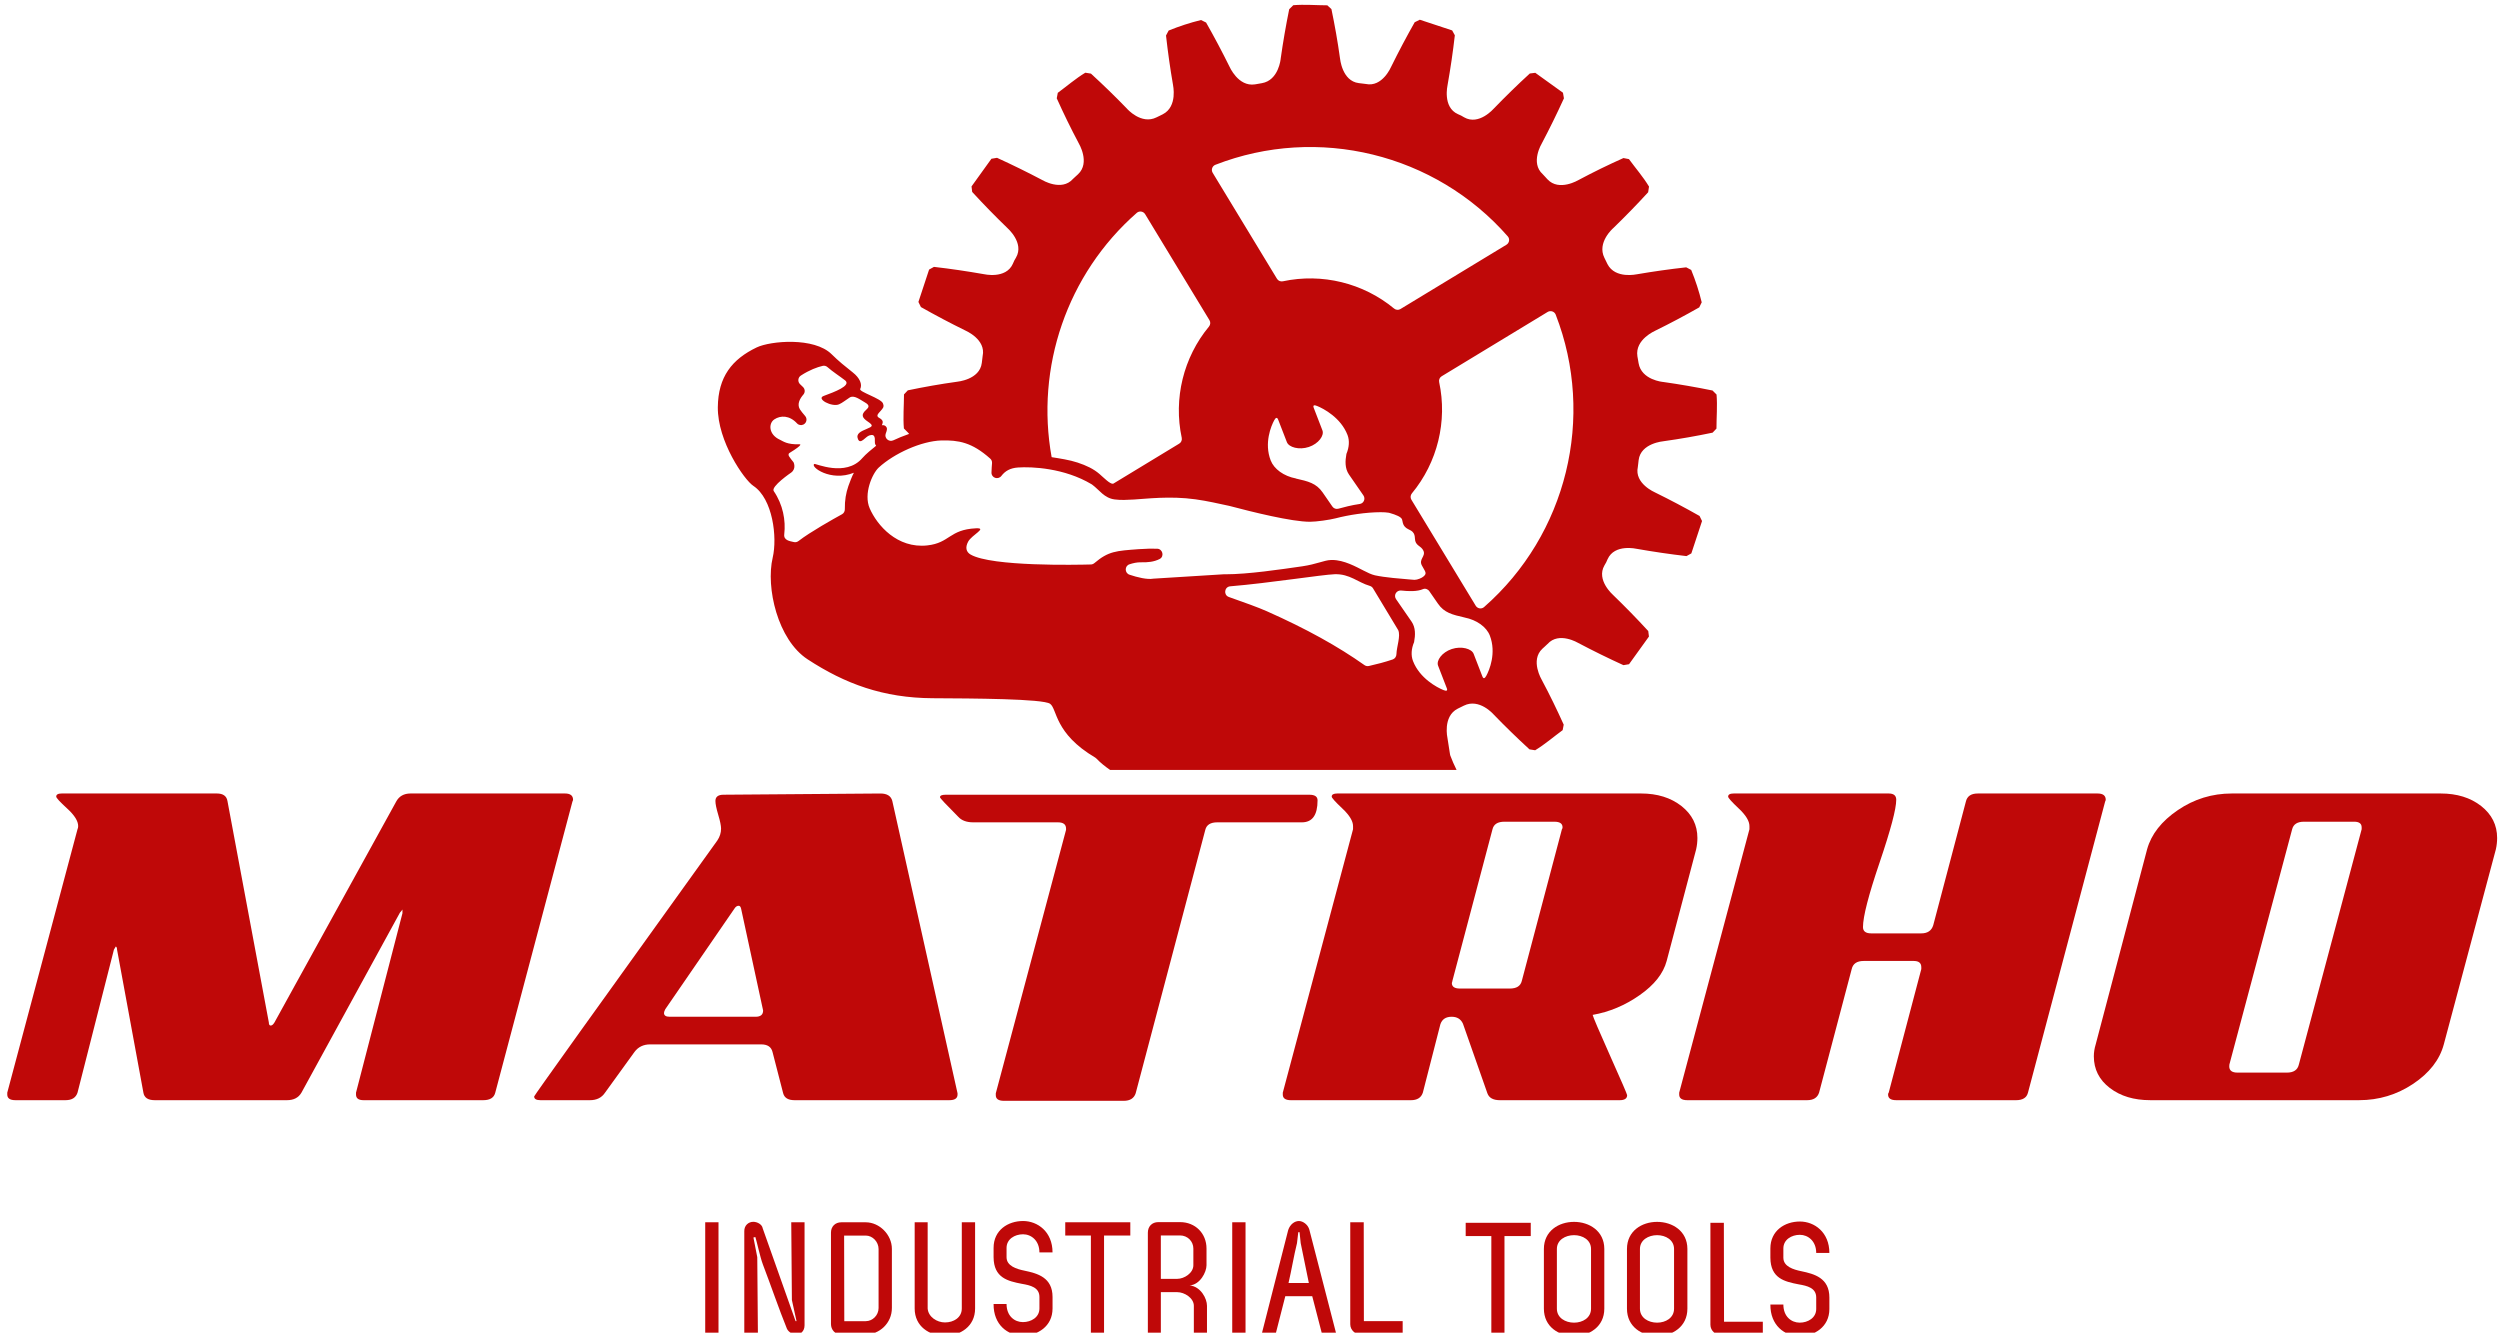 <?xml version="1.0" encoding="utf-8"?>
<!-- Generator: Adobe Illustrator 16.0.0, SVG Export Plug-In . SVG Version: 6.00 Build 0)  -->
<!DOCTYPE svg PUBLIC "-//W3C//DTD SVG 1.1//EN" "http://www.w3.org/Graphics/SVG/1.1/DTD/svg11.dtd">
<svg version="1.1" id="Layer_1" xmlns="http://www.w3.org/2000/svg" xmlns:xlink="http://www.w3.org/1999/xlink" x="0px" y="0px"
	 width="379.333px" height="202.211px" viewBox="0 0 379.333 202.211" enable-background="new 0 0 379.333 202.211"
	 xml:space="preserve">
<g display="none">
	<g display="inline">
		<defs>
			<rect id="SVGID_1_" x="-218.667" y="-177.614" width="841.89" height="595.28"/>
		</defs>
		<clipPath id="SVGID_2_">
			<use xlink:href="#SVGID_1_"  overflow="visible"/>
		</clipPath>
		<path clip-path="url(#SVGID_2_)" fill="#0065B2" d="M260.01,59.931l-0.613-0.613c-2.5-0.508-4.986-0.942-7.475-1.294
			c-0.059,0-3.31-0.293-3.741-2.856l-0.087-0.517c0,0-0.108-0.597-0.092-0.521c-0.402-2.569,2.728-3.88,2.715-3.887
			c2.238-1.1,4.464-2.282,6.666-3.534l0.377-0.768c-0.41-1.676-0.939-3.31-1.6-4.911l-0.754-0.399
			c-2.517,0.279-5.009,0.633-7.468,1.055c0.009-0.014-3.295,0.765-4.483-1.549l-0.229-0.477c0,0-0.264-0.537-0.23-0.468
			c-1.156-2.329,1.301-4.477,1.348-4.51c1.802-1.745,3.57-3.561,5.289-5.438l0.132-0.86c-0.888-1.472-2.031-2.78-3.046-4.168
			l-0.836-0.159c-2.297,1.03-4.536,2.12-6.797,3.326c-0.004-0.007-2.961,1.801-4.725-0.099l-0.357-0.389c0,0-0.408-0.441-0.36-0.385
			c-1.937-1.73-0.147-4.666-0.147-4.671c1.18-2.233,2.301-4.513,3.362-6.842l-0.146-0.85l-4.2-3.02l-0.83,0.102
			c-1.878,1.716-3.706,3.511-5.462,5.323c-0.004-0.003-2.254,2.625-4.502,1.326l-0.459-0.264c0,0-0.547-0.245-0.48-0.216
			c-2.375-1.055-1.564-4.417-1.572-4.422c0.439-2.484,0.814-5.021,1.103-7.542l-0.41-0.739l-4.909-1.622l-0.775,0.382
			c-1.254,2.223-2.447,4.473-3.563,6.739c-0.003,0-1.327,3.176-3.862,2.624l-0.522-0.066c0,0-0.595-0.067-0.526-0.061
			c-2.576-0.313-2.846-3.768-2.854-3.765c-0.352-2.538-0.788-4.989-1.303-7.458l-0.615-0.579c-1.723-0.007-3.449-0.158-5.168-0.017
			l-0.616,0.613c-0.507,2.497-0.938,4.987-1.291,7.474c0,0.056-0.297,3.307-2.86,3.742l-0.52,0.089c0,0-0.59,0.102-0.517,0.089
			c-2.57,0.402-3.882-2.731-3.884-2.714c-1.105-2.24-2.286-4.464-3.536-6.664L181.8,3.12c-1.674,0.411-3.307,0.944-4.905,1.595
			l-0.4,0.756c0.28,2.518,0.631,5.01,1.057,7.471c-0.016-0.007,0.765,3.294-1.551,4.476l-0.475,0.236c0,0-0.54,0.262-0.474,0.232
			c-2.326,1.156-4.473-1.304-4.506-1.347c-1.746-1.809-3.561-3.568-5.442-5.289l-0.853-0.137c-1.476,0.893-2.782,2.033-4.175,3.051
			l-0.157,0.833c1.034,2.296,2.122,4.539,3.324,6.796c-0.003,0.003,1.805,2.963-0.096,4.727l-0.39,0.357
			c0,0-0.441,0.409-0.384,0.357c-1.729,1.941-4.666,0.149-4.671,0.152c-2.233-1.181-4.514-2.301-6.841-3.362l-0.85,0.144
			l-3.018,4.196l0.099,0.834c1.715,1.876,3.508,3.705,5.325,5.461c-0.005,0.005,2.627,2.253,1.324,4.503l-0.265,0.458
			c0,0-0.244,0.55-0.212,0.484c-1.059,2.374-4.419,1.565-4.424,1.568c-2.487-0.435-5.022-0.813-7.545-1.1l-0.738,0.409l-1.621,4.909
			l0.381,0.776c2.228,1.258,4.475,2.447,6.739,3.558c0,0.009,3.174,1.33,2.624,3.867l-0.063,0.524c0,0-0.072,0.596-0.062,0.52
			l-0.002,0.007c-0.313,2.576-3.768,2.846-3.765,2.855c-2.538,0.35-4.989,0.788-7.458,1.302l-0.58,0.616
			c-0.006,1.722-0.158,3.449-0.016,5.168l0.613,0.616l0.184,0.209c-0.932,0.322-1.754,0.673-2.397,0.974
			c-0.682,0.32-1.422-0.35-1.144-1.05c0.154-0.388,0.25-0.738,0.102-0.932c-0.228-0.417-0.698-0.301-0.698-0.301
			c0.154-0.411,0.309-0.72-0.412-1.122c-0.737-0.412,0.282-0.929,0.613-1.572c0.108-0.282,0.019-0.476-0.043-0.632
			c-0.288-0.749-3.657-1.745-3.445-2.17c0.357-0.712-0.077-1.693-1.114-2.507c-1.113-0.873-2.216-1.772-3.219-2.769
			c-2.644-2.627-9.283-2.035-11.373-1.033c-3.733,1.791-5.848,4.451-5.892,9.075c-0.049,5.167,4.011,11.017,5.386,11.924
			c2.948,1.943,3.664,7.805,2.936,10.89c-1.065,4.524,0.751,12.453,5.294,15.422c5.688,3.718,11.488,5.864,18.974,5.903
			c6.092,0.031,16.74,0.078,17.814,0.843c1.093,0.784,0.625,4.495,6.843,8.157c0.056,0.033,0.111,0.076,0.155,0.123
			c0.662,0.695,1.39,1.26,2.107,1.755h52.559c-0.373-0.761-0.705-1.494-0.953-2.187c-0.021-0.056-0.033-0.113-0.043-0.172
			c-0.123-0.822-0.244-1.642-0.386-2.455c0.011,0.006-0.767-3.294,1.548-4.479l0.477-0.235c0,0,0.539-0.264,0.471-0.231
			c2.329-1.153,4.479,1.306,4.508,1.348c1.747,1.806,3.563,3.568,5.438,5.291l0.859,0.135c1.473-0.891,2.783-2.033,4.174-3.052
			l0.158-0.832c-1.037-2.296-2.121-4.536-3.33-6.795c0.01-0.002-1.8-2.962,0.103-4.726l0.39-0.357c0,0,0.44-0.412,0.387-0.359
			c1.729-1.937,4.662-0.145,4.672-0.149c2.229,1.18,4.511,2.3,6.838,3.36l0.852-0.143l3.02-4.198l-0.104-0.835
			c-1.716-1.871-3.512-3.704-5.322-5.457c0.002-0.01-2.625-2.253-1.324-4.503l0.264-0.461c0,0,0.247-0.55,0.214-0.477
			c1.06-2.379,4.421-1.568,4.425-1.575c2.48,0.436,5.022,0.814,7.545,1.103l0.735-0.41l1.623-4.909l-0.377-0.77
			c-2.228-1.263-4.478-2.45-6.745-3.564c0-0.008-3.176-1.329-2.619-3.867l0.063-0.525c0,0,0.068-0.595,0.063-0.521
			c0.309-2.579,3.766-2.853,3.766-2.859c2.535-0.352,4.988-0.787,7.453-1.301l0.588-0.616
			C259.997,63.377,260.154,61.651,260.01,59.931 M183.979,25.082c15.555-6.056,33.361-1.693,44.361,10.859
			c0.341,0.388,0.238,0.997-0.202,1.265l-16.085,9.759c-0.305,0.185-0.688,0.149-0.963-0.078c-4.682-3.875-10.928-5.403-16.87-4.132
			c-0.347,0.074-0.702-0.07-0.886-0.374l-9.76-16.083C183.306,25.856,183.497,25.269,183.979,25.082 M192.374,69.925
			c-1.02-2.622,0.063-5.231,0.543-6.1c0.217-0.405,0.429-0.496,0.595-0.078l1.317,3.405c0.301,0.78,1.84,1.228,3.332,0.734
			c1.482-0.497,2.365-1.742,2.06-2.52l-1.315-3.409c-0.16-0.422,0.061-0.474,0.508-0.288c0.971,0.389,3.596,1.764,4.611,4.392
			c0.333,0.857,0.254,1.888-0.165,2.881c-0.194,1.057-0.247,2.192,0.386,3.118l2.195,3.179c0.352,0.508,0.049,1.212-0.563,1.296
			c-1.178,0.162-2.51,0.509-3.244,0.716c-0.342,0.096-0.703-0.037-0.906-0.33l-1.475-2.137c-0.971-1.407-2.205-1.686-4.055-2.107
			l0.012-0.011C194.354,72.31,192.879,71.236,192.374,69.925 M172.064,32.37c0.388-0.34,0.996-0.239,1.264,0.202l9.759,16.086
			c0.185,0.304,0.149,0.687-0.078,0.961c-3.875,4.682-5.403,10.93-4.132,16.872c0.074,0.347-0.07,0.702-0.373,0.886l-9.969,6.05
			l-0.083,0.036c-0.454,0.069-1.416-0.935-2.054-1.482c-0.905-0.778-1.961-1.278-3.33-1.735c-1.197-0.398-2.739-0.627-3.839-0.8
			l-0.087-0.02C156.687,55.859,161.443,41.678,172.064,32.37 M130.427,69.572c-2.531,2.939-7.188,0.752-7.282,0.892
			c-0.687,0.391,2.47,2.754,6.001,1.329c-0.229,0.389-0.715,1.66-0.839,2.029c-0.359,1.074-0.55,2.08-0.535,3.519
			c0.003,0.309-0.152,0.597-0.423,0.746c-1.247,0.685-4.851,2.702-6.596,4.061c-0.199,0.155-0.448,0.221-0.693,0.164
			c-0.617-0.142-1.585-0.252-1.477-1.176c0.25-2.125-0.198-4.516-1.593-6.562c-0.469-0.688,2.656-2.813,2.656-2.813
			c0.807-0.616,0.348-1.555,0.348-1.555c-0.238-0.27-0.506-0.647-0.671-0.888c-0.108-0.158-0.13-0.407,0.033-0.507
			c2.321-1.425,1.55-1.335,1.55-1.335c-1.916,0.067-2.514-0.479-2.962-0.679c-1.76-0.791-1.769-2.499-0.861-3.098
			c0.932-0.622,2.289-0.641,3.451,0.617c0.244,0.265,0.643,0.325,0.965,0.163c0.485-0.243,0.613-0.876,0.259-1.287
			c-0.321-0.371-0.659-0.784-0.805-1.026c-0.486-0.812,0.054-1.685,0.534-2.232c0.291-0.332,0.263-0.834-0.056-1.141l-0.452-0.435
			c-0.388-0.373-0.324-1.016,0.127-1.307c1.327-0.858,2.468-1.27,3.304-1.469c0.266-0.064,0.534,0.012,0.739,0.194
			c0.808,0.716,1.801,1.336,2.684,2.02c0.944,0.797-1.651,1.749-3.272,2.35c-1.188,0.437,1.266,1.734,2.332,1.27
			c0.549-0.243,0.961-0.621,1.621-1.036c0.662-0.421,1.564,0.323,2.333,0.759c0.775,0.44,0.551,0.764,0.166,1.106
			c-0.841,0.749-0.623,1.204,0.269,1.805c0.897,0.606,0.669,0.733-0.172,1.089c-0.885,0.374-1.7,0.714-1.339,1.56
			c0.378,0.883,1.152-0.4,1.723-0.565c0.354-0.102,0.903-0.26,0.833,0.846c-0.036,0.551,0.158,0.613,0.194,0.719
			C131.903,68.185,130.917,69.002,130.427,69.572 M174.592,87.861c-0.969,0.175-2.453-0.203-3.635-0.597
			c-0.752-0.25-0.767-1.325-0.015-1.577c0.549-0.185,1.161-0.321,1.748-0.306c1.012,0.028,1.971-0.059,2.83-0.495
			c0.759-0.386,0.472-1.546-0.378-1.567c-0.758-0.019-1.703-0.01-2.775,0.069c-3.456,0.258-4.59,0.294-6.742,2.117
			c-0.144,0.122-0.328,0.199-0.517,0.204c-2.106,0.059-15.039,0.341-18.251-1.497c-0.685-0.396-0.849-1.086-0.382-1.955
			c0.566-1.055,3.007-2.124,1.169-2.031c-4.052,0.204-3.92,2.21-7.354,2.592c-4.575,0.507-7.636-3.063-8.747-5.619
			c-0.951-2.181,0.367-5.249,1.368-6.187c2.362-2.164,6.463-4.015,9.495-4.114c2.599-0.059,4.637,0.273,7.418,2.752
			c0.197,0.175,0.302,0.437,0.279,0.699c-0.029,0.332-0.066,0.838-0.085,1.411c-0.028,0.822,1.007,1.165,1.507,0.511
			c0.578-0.757,1.362-1.189,2.506-1.269c2.076-0.146,7.03,0.064,11.171,2.54c0.038,0.023,0.075,0.047,0.11,0.073
			c1.065,0.78,1.798,2.029,3.394,2.231c0.94,0.124,1.868,0.071,2.938,0.012c1.82-0.101,5.426-0.572,9.301-0.033
			c1.823,0.25,3.479,0.647,5.152,1.001c3.394,0.9,9.467,2.416,12.239,2.408c0.979-0.001,3.012-0.295,3.899-0.527
			c1.96-0.514,4.595-0.919,6.819-0.925c0.484-0.002,0.889,0.026,1.216,0.079c0.04,0.006,0.078,0.015,0.118,0.027
			c1.016,0.285,1.787,0.613,1.91,0.991c0.123,0.388,0.06,0.68,0.429,1.11c0.524,0.609,1.481,0.385,1.524,1.772
			c0.033,1.173,0.933,1.051,1.299,1.884c0.361,0.833-0.75,1.266-0.244,2.217c0.504,0.953,0.84,1.176,0.249,1.672
			c-0.246,0.222-0.901,0.512-1.371,0.512l-0.767-0.063c-1.226-0.1-3.774-0.303-5.225-0.626c-0.555-0.123-1.102-0.398-1.734-0.718
			c-1.102-0.555-2.951-1.61-4.77-1.607l-0.219,0.006c-0.965,0.03-2.161,0.638-4.279,0.947c-3.423,0.493-8.275,1.218-11.702,1.218
			h-0.277L174.592,87.861z M211.45,99.303c-0.008,0.365-0.221,0.7-0.566,0.816c-1.228,0.41-2.354,0.708-3.616,0.992
			c-0.229,0.052-0.472,0.005-0.663-0.131c-4.023-2.845-8.832-5.516-14.816-8.176c-1.367-0.607-3.389-1.32-5.76-2.161
			c-0.849-0.301-0.689-1.544,0.208-1.619c5.998-0.496,13.938-1.772,15.849-1.835c2.275-0.076,3.517,1.247,5.312,1.766
			c0.204,0.059,0.383,0.183,0.493,0.365l3.835,6.358C212.107,96.592,211.478,98.17,211.45,99.303 M225.072,102.609
			c-0.222,0.396-0.426,0.494-0.593,0.071l-1.322-3.411c-0.297-0.778-1.835-1.223-3.326-0.728c-1.485,0.497-2.367,1.745-2.063,2.523
			l1.319,3.412c0.164,0.419-0.066,0.465-0.519,0.28c-0.962-0.389-3.586-1.769-4.603-4.387c-0.336-0.865-0.258-1.888,0.16-2.881
			c0.199-1.056,0.25-2.195-0.39-3.121l-2.351-3.403c-0.409-0.594,0.076-1.383,0.794-1.3c1.144,0.133,2.454,0.158,3.28-0.209
			c0.35-0.155,0.76-0.009,0.977,0.305l1.303,1.885c0.961,1.404,2.197,1.681,4.053,2.111l-0.008,0.002
			c1.85,0.362,3.327,1.429,3.834,2.74C226.629,99.127,225.556,101.736,225.072,102.609 M224.741,92.174
			c-0.389,0.341-0.996,0.24-1.266-0.202l-9.76-16.087c-0.185-0.304-0.147-0.688,0.08-0.961c3.879-4.687,5.406-10.934,4.135-16.875
			c-0.074-0.347,0.07-0.702,0.374-0.886l16.085-9.76c0.441-0.268,1.027-0.076,1.216,0.405
			C241.654,63.365,237.297,81.172,224.741,92.174"/>
	</g>
	<g display="inline">
		<defs>
			<rect id="SVGID_3_" x="-218.667" y="-177.614" width="841.89" height="595.28"/>
		</defs>
		<clipPath id="SVGID_4_">
			<use xlink:href="#SVGID_3_"  overflow="visible"/>
		</clipPath>
		<path clip-path="url(#SVGID_4_)" fill="#0065B2" d="M55.008,166.618c-0.763,0-1.143-0.283-1.143-0.855v-0.287l7.052-27.255v-0.333
			v-0.24c-0.128,0.191-0.255,0.354-0.382,0.479l-14.963,27.351c-0.446,0.765-1.176,1.144-2.192,1.144H23.271
			c-1.017,0-1.589-0.379-1.716-1.144l-4.002-21.728c0-0.254-0.063-0.416-0.191-0.479c-0.129,0.191-0.224,0.352-0.285,0.479
			l-5.529,21.728c-0.254,0.765-0.856,1.144-1.81,1.144H2.114c-0.827,0-1.239-0.283-1.239-0.855v-0.287l10.673-40.025
			c0.064-0.125,0.097-0.289,0.097-0.478c0-0.761-0.556-1.651-1.668-2.669c-1.114-1.018-1.669-1.62-1.669-1.809
			c0-0.319,0.287-0.478,0.858-0.478h23.54c0.953,0,1.492,0.382,1.62,1.144l6.29,33.643c0,0.32,0.094,0.479,0.287,0.479
			c0.189,0,0.38-0.158,0.571-0.479l18.49-33.549c0.443-0.822,1.174-1.236,2.192-1.236H85.6c0.825,0,1.238,0.32,1.238,0.954
			c0,0.063-0.033,0.157-0.095,0.282l-11.72,44.222c-0.191,0.765-0.798,1.144-1.812,1.144H55.008V166.618z"/>
	</g>
	<g display="inline">
		<defs>
			<rect id="SVGID_5_" x="-218.667" y="-177.614" width="841.89" height="595.28"/>
		</defs>
		<clipPath id="SVGID_6_">
			<use xlink:href="#SVGID_5_"  overflow="visible"/>
		</clipPath>
		<path clip-path="url(#SVGID_6_)" fill="#0065B2" d="M135.35,121.161c-0.191-0.762-0.796-1.145-1.812-1.145l-23.826,0.188
			c-0.826,0-1.238,0.319-1.238,0.957c0,0.443,0.141,1.143,0.428,2.098c0.287,0.951,0.428,1.65,0.428,2.095
			c0,0.638-0.191,1.239-0.571,1.812c-18.552,25.797-27.828,38.756-27.828,38.883c0,0.382,0.317,0.572,0.953,0.572h7.527
			c1.018,0,1.779-0.379,2.289-1.145l4.48-6.191c0.57-0.766,1.364-1.145,2.382-1.145h16.869c0.952,0,1.525,0.379,1.716,1.145
			l1.619,6.286c0.189,0.7,0.762,1.05,1.716,1.05h23.539c0.826,0,1.24-0.283,1.24-0.857v-0.191L135.35,121.161z M114.571,153.943
			h-13.054c-0.573,0-0.858-0.19-0.858-0.571c0-0.127,0.062-0.316,0.189-0.572l10.485-15.246c0.191-0.318,0.412-0.477,0.667-0.477
			c0.189,0,0.316,0.157,0.381,0.477l3.336,15.438C115.717,153.625,115.334,153.943,114.571,153.943"/>
	</g>
	<g display="inline">
		<defs>
			<rect id="SVGID_7_" x="-218.667" y="-177.614" width="841.89" height="595.28"/>
		</defs>
		<clipPath id="SVGID_8_">
			<use xlink:href="#SVGID_7_"  overflow="visible"/>
		</clipPath>
		<path clip-path="url(#SVGID_8_)" fill="#0065B2" d="M151.072,165.57l10.674-40.026v-0.189c0-0.637-0.413-0.952-1.238-0.952
			h-12.867c-1.016,0-1.78-0.287-2.288-0.86c-1.844-1.84-2.763-2.826-2.763-2.953c0-0.252,0.286-0.383,0.859-0.383h55.275
			c0.823,0,1.237,0.289,1.237,0.859c0,2.223-0.793,3.337-2.381,3.337h-12.867c-1.018,0-1.621,0.379-1.81,1.144l-10.579,40.025
			c-0.254,0.764-0.858,1.143-1.812,1.143H152.31c-0.825,0-1.238-0.284-1.238-0.854V165.57L151.072,165.57z"/>
	</g>
	<g display="inline">
		<defs>
			<rect id="SVGID_9_" x="-218.667" y="-177.614" width="841.89" height="595.28"/>
		</defs>
		<clipPath id="SVGID_10_">
			<use xlink:href="#SVGID_9_"  overflow="visible"/>
		</clipPath>
		<path clip-path="url(#SVGID_10_)" fill="#0065B2" d="M255.247,121.92c-1.621-1.269-3.672-1.904-6.149-1.904H202.97
			c-0.57,0-0.856,0.158-0.856,0.479c0,0.187,0.54,0.791,1.621,1.808c1.08,1.018,1.62,1.907,1.62,2.668v0.478l-10.676,40.026v0.286
			c0,0.574,0.415,0.857,1.241,0.857h18.224c0.953,0,1.558-0.378,1.812-1.139l2.668-10.393c0.25-0.764,0.824-1.146,1.713-1.146
			c0.826,0,1.395,0.351,1.713,1.048l3.717,10.579c0.252,0.699,0.886,1.048,1.902,1.048h18.193c0.758,0,1.141-0.255,1.141-0.762
			c0-0.127-0.856-2.109-2.572-5.956c-1.717-3.844-2.607-5.924-2.668-6.241c2.539-0.443,4.921-1.445,7.146-3.003
			c2.223-1.557,3.588-3.288,4.096-5.192l4.479-16.967c0.129-0.57,0.19-1.145,0.19-1.717
			C257.674,124.812,256.863,123.192,255.247,121.92 M237.088,125.448l-6.101,23.063c-0.187,0.762-0.788,1.144-1.801,1.144h-7.593
			c-0.82,0-1.232-0.279-1.232-0.845c0.051-0.128,0.076-0.224,0.076-0.29l6.1-23.063c0.191-0.77,0.791-1.15,1.811-1.15h7.602
			c0.824,0,1.236,0.283,1.236,0.855C237.186,125.292,237.152,125.383,237.088,125.448"/>
	</g>
	<g display="inline">
		<defs>
			<rect id="SVGID_11_" x="-218.667" y="-177.614" width="841.89" height="595.28"/>
		</defs>
		<clipPath id="SVGID_12_">
			<use xlink:href="#SVGID_11_"  overflow="visible"/>
		</clipPath>
		<path clip-path="url(#SVGID_12_)" fill="#0065B2" d="M287.885,166.618c-0.826,0-1.239-0.283-1.239-0.855
			c0-0.126,0.028-0.223,0.097-0.287l4.953-18.775v-0.283c0-0.635-0.379-0.951-1.145-0.951h-7.622c-1.019,0-1.62,0.41-1.812,1.234
			l-4.955,18.775c-0.254,0.764-0.859,1.143-1.812,1.143h-18.203c-0.826,0-1.237-0.281-1.237-0.854v-0.287l10.672-40.026v-0.477
			c0-0.762-0.541-1.651-1.621-2.669c-1.08-1.017-1.619-1.62-1.619-1.808c0-0.32,0.287-0.479,0.859-0.479h23.541
			c0.76,0,1.143,0.32,1.143,0.954c0,1.396-0.846,4.573-2.524,9.528c-1.687,4.957-2.526,8.228-2.526,9.814
			c0,0.637,0.412,0.955,1.238,0.955h7.623c0.953,0,1.559-0.415,1.811-1.241l4.959-18.774c0.188-0.822,0.793-1.236,1.809-1.236
			h18.203c0.824,0,1.238,0.32,1.238,0.954c0,0.063-0.031,0.157-0.094,0.282l-11.723,44.222c-0.191,0.765-0.797,1.144-1.811,1.144
			h-18.203V166.618z"/>
	</g>
	<g display="inline">
		<defs>
			<rect id="SVGID_13_" x="-218.667" y="-177.614" width="841.89" height="595.28"/>
		</defs>
		<clipPath id="SVGID_14_">
			<use xlink:href="#SVGID_13_"  overflow="visible"/>
		</clipPath>
		<path clip-path="url(#SVGID_14_)" fill="#0065B2" d="M376.754,121.92c-1.621-1.269-3.67-1.904-6.145-1.904h-31.738
			c-2.988,0-5.718,0.84-8.197,2.523c-2.475,1.685-4.033,3.67-4.67,5.955l-7.813,29.644c-0.192,0.634-0.285,1.239-0.285,1.809
			c0,1.97,0.81,3.574,2.431,4.813c1.619,1.242,3.668,1.857,6.146,1.857h31.736c2.984,0,5.717-0.824,8.195-2.478
			c2.478-1.652,4.035-3.653,4.67-6.002l7.912-29.644c0.127-0.57,0.188-1.144,0.188-1.716
			C379.185,124.812,378.374,123.192,376.754,121.92 M358.6,125.448l-9.532,35.737c-0.19,0.827-0.797,1.242-1.813,1.242h-7.526
			c-0.825,0-1.237-0.316-1.237-0.952c0.014-0.059,0.02-0.158,0.02-0.283l9.533-35.736c0.191-0.769,0.793-1.149,1.806-1.149h7.61
			c0.76,0,1.142,0.282,1.142,0.854L358.6,125.448L358.6,125.448z"/>
	</g>
	<g display="inline">
		<defs>
			<rect id="SVGID_15_" x="-218.667" y="-177.614" width="841.89" height="595.28"/>
		</defs>
		<clipPath id="SVGID_16_">
			<use xlink:href="#SVGID_15_"  overflow="visible"/>
		</clipPath>
		<path clip-path="url(#SVGID_16_)" fill="#0065B2" d="M212.122,184.971c2.219,0,4.482,1.632,4.482,4.773h-2
			c0-1.803-1.242-2.75-2.482-2.75c-1.267,0-2.508,0.727-2.508,2.067v1.413c0,1.341,1.533,1.802,2.727,2.046
			c1.973,0.415,4.265,1.022,4.265,3.991v1.754c0,2.727-2.292,4.115-4.506,4.115c-2.313,0-4.481-1.631-4.457-4.795h1.974
			c0,1.826,1.217,2.748,2.483,2.748c1.239,0,2.506-0.729,2.506-2.068v-1.754c0-1.459-1.364-1.774-2.676-1.995
			c-2.121-0.415-4.265-0.901-4.287-4.042v-1.413C207.642,186.362,209.834,184.971,212.122,184.971"/>
	</g>
	<g display="inline">
		<defs>
			<rect id="SVGID_17_" x="-218.667" y="-177.614" width="841.89" height="595.28"/>
		</defs>
		<clipPath id="SVGID_18_">
			<use xlink:href="#SVGID_17_"  overflow="visible"/>
		</clipPath>
		<path clip-path="url(#SVGID_18_)" fill="#0065B2" d="M227.665,187.185l-5.722,0.054v5.236h5.479v2.02h-5.479v3.649
			c0,1.101,0.897,2.049,2.021,2.049h3.701v2.021h-3.701c-2.19,0-4.043-1.897-4.043-4.068v-11.396c0-0.922,0.805-1.58,1.631-1.58
			h6.113V187.185z"/>
	</g>
	<g display="inline">
		<defs>
			<rect id="SVGID_19_" x="-218.667" y="-177.614" width="841.89" height="595.28"/>
		</defs>
		<clipPath id="SVGID_20_">
			<use xlink:href="#SVGID_19_"  overflow="visible"/>
		</clipPath>
		<path clip-path="url(#SVGID_20_)" fill="#0065B2" d="M237.584,194.761c1.58-0.121,2.556-2.021,2.556-3.069v-2.533
			c0-2.31-1.703-4.016-4.021-4.016h-3.31c-0.951,0-1.585,0.654-1.585,1.604v15.467h1.975v-6.428h2.482
			c1.119,0,2.533,0.899,2.533,2.069v4.356h1.996v-4.356C240.211,196.758,239.264,194.933,237.584,194.761 M233.2,193.761v-6.597
			h2.92c1.146,0,2.021,0.899,2.021,1.994v2.532c0,1.169-1.364,2.069-2.458,2.069L233.2,193.761L233.2,193.761z"/>
	</g>
	<g display="inline">
		<defs>
			<rect id="SVGID_21_" x="-218.667" y="-177.614" width="841.89" height="595.28"/>
		</defs>
		<clipPath id="SVGID_22_">
			<use xlink:href="#SVGID_21_"  overflow="visible"/>
		</clipPath>
		<path clip-path="url(#SVGID_22_)" fill="#0065B2" d="M253.495,185.167c-2.432,9.426-3.31,12.857-3.943,15.271
			c-0.072,0.242-0.172,0.513-0.219,0.731c-0.242,0.802-0.924,1.238-1.535,1.238c-0.682,0-1.313-0.438-1.584-1.313
			c-3.237-12.713-3.748-14.659-4.063-15.928h2.119l3.187,12.905l0.248,2.462h0.217l0.195-2.462
			c0.877-3.454,2.555-10.834,3.264-12.905H253.495z"/>
	</g>
	<g display="inline">
		<defs>
			<rect id="SVGID_23_" x="-218.667" y="-177.614" width="841.89" height="595.28"/>
		</defs>
		<clipPath id="SVGID_24_">
			<use xlink:href="#SVGID_23_"  overflow="visible"/>
		</clipPath>
		<rect x="256.504" y="185.167" clip-path="url(#SVGID_24_)" fill="#0065B2" width="2.02" height="17.047"/>
	</g>
	<g display="inline">
		<defs>
			<rect id="SVGID_25_" x="-218.667" y="-177.614" width="841.89" height="595.28"/>
		</defs>
		<clipPath id="SVGID_26_">
			<use xlink:href="#SVGID_25_"  overflow="visible"/>
		</clipPath>
		<path clip-path="url(#SVGID_26_)" fill="#0065B2" d="M271.211,197.538c-0.024,3.189-2.363,4.821-4.604,4.821
			c-2.336,0-4.576-1.388-4.576-4.163v-9.061c0-2.773,2.215-4.163,4.551-4.163c2.267,0,4.578,1.63,4.631,4.845h-2.071
			c0-1.852-1.242-2.822-2.533-2.822c-1.315,0-2.583,0.754-2.583,2.142v9.061c0.027,1.388,1.293,2.142,2.583,2.142
			c1.291,0,2.533-0.973,2.533-2.801H271.211L271.211,197.538z"/>
	</g>
	<g display="inline">
		<defs>
			<rect id="SVGID_27_" x="-218.667" y="-177.614" width="841.89" height="595.28"/>
		</defs>
		<clipPath id="SVGID_28_">
			<use xlink:href="#SVGID_27_"  overflow="visible"/>
		</clipPath>
		<path clip-path="url(#SVGID_28_)" fill="#0065B2" d="M281.681,187.185l-5.722,0.054v5.236h5.479v2.02h-5.479v3.649
			c0,1.101,0.897,2.049,2.02,2.049h3.702v2.021h-3.702c-2.189,0-4.042-1.897-4.042-4.068v-11.396c0-0.922,0.808-1.58,1.633-1.58
			h6.111V187.185L281.681,187.185z"/>
	</g>
	<g display="inline">
		<defs>
			<rect id="SVGID_29_" x="-218.667" y="-177.614" width="841.89" height="595.28"/>
		</defs>
		<clipPath id="SVGID_30_">
			<use xlink:href="#SVGID_29_"  overflow="visible"/>
		</clipPath>
		<path clip-path="url(#SVGID_30_)" fill="#0065B2" d="M289.069,184.971c2.217,0,4.479,1.632,4.479,4.773h-1.994
			c0-1.803-1.242-2.75-2.484-2.75c-1.268,0-2.508,0.727-2.508,2.067v1.413c0,1.341,1.529,1.802,2.725,2.046
			c1.976,0.415,4.264,1.022,4.264,3.991v1.754c0,2.727-2.288,4.115-4.504,4.115c-2.314,0-4.481-1.631-4.457-4.795h1.974
			c0,1.826,1.217,2.748,2.483,2.748c1.24,0,2.509-0.729,2.509-2.068v-1.754c0-1.459-1.364-1.774-2.679-1.995
			c-2.121-0.415-4.264-0.901-4.287-4.042v-1.413C284.588,186.362,286.78,184.971,289.069,184.971"/>
	</g>
	<g display="inline">
		<defs>
			<rect id="SVGID_31_" x="-218.667" y="-177.614" width="841.89" height="595.28"/>
		</defs>
		<clipPath id="SVGID_32_">
			<use xlink:href="#SVGID_31_"  overflow="visible"/>
		</clipPath>
		<rect x="91.703" y="185.256" clip-path="url(#SVGID_32_)" fill="#0065B2" width="2.019" height="17.048"/>
	</g>
	<g display="inline">
		<defs>
			<rect id="SVGID_33_" x="-218.667" y="-177.614" width="841.89" height="595.28"/>
		</defs>
		<clipPath id="SVGID_34_">
			<use xlink:href="#SVGID_33_"  overflow="visible"/>
		</clipPath>
		<path clip-path="url(#SVGID_34_)" fill="#0065B2" d="M106.796,185.256v15.658c0,0.928-0.632,1.39-1.291,1.39
			c-0.488,0-1.147-0.341-1.387-0.876c-1.219-2.998-2.388-6.453-3.655-9.768c-0.436-1.168-0.924-3.531-1.144-4.162l-0.292,0.074
			l0.585,2.993l0.097,11.737h-2.07V186.62c-0.024-0.902,0.658-1.437,1.363-1.437c0.587,0,1.316,0.362,1.437,0.976l-0.024-0.049
			l5.017,14.171h0.145l-0.705-3.214l-0.098-11.813h2.022V185.256z"/>
	</g>
	<g display="inline">
		<defs>
			<rect id="SVGID_35_" x="-218.667" y="-177.614" width="841.89" height="595.28"/>
		</defs>
		<clipPath id="SVGID_36_">
			<use xlink:href="#SVGID_35_"  overflow="visible"/>
		</clipPath>
		<path clip-path="url(#SVGID_36_)" fill="#0065B2" d="M116.096,185.256h-3.726c-0.901,0-1.558,0.635-1.558,1.56v13.904
			c0,0.829,0.585,1.585,1.558,1.585h3.726c2.07,0,3.969-1.707,3.969-4.02v-8.986C120.065,187.131,118.166,185.256,116.096,185.256
			 M118.046,198.286c0,1.096-0.902,1.996-1.95,1.996h-3.264c0-4.406-0.023-8.619-0.023-13.005h3.287c1.048,0,1.95,0.951,1.95,2.05
			V198.286z"/>
	</g>
	<g display="inline">
		<defs>
			<rect id="SVGID_37_" x="-218.667" y="-177.614" width="841.89" height="595.28"/>
		</defs>
		<clipPath id="SVGID_38_">
			<use xlink:href="#SVGID_37_"  overflow="visible"/>
		</clipPath>
		<path clip-path="url(#SVGID_38_)" fill="#0065B2" d="M132.708,185.256v13.103c0,2.751-2.288,4.142-4.602,4.142
			c-2.312,0-4.579-1.391-4.579-4.142v-13.103h1.974v13.103c0.097,1.288,1.413,2.117,2.632,2.117c1.311,0,2.556-0.728,2.556-2.117
			v-13.103H132.708z"/>
	</g>
	<g display="inline">
		<defs>
			<rect id="SVGID_39_" x="-218.667" y="-177.614" width="841.89" height="595.28"/>
		</defs>
		<clipPath id="SVGID_40_">
			<use xlink:href="#SVGID_39_"  overflow="visible"/>
		</clipPath>
		<path clip-path="url(#SVGID_40_)" fill="#0065B2" d="M139.994,185.064c2.218,0,4.48,1.631,4.48,4.771h-1.993
			c0-1.799-1.244-2.748-2.487-2.748c-1.265,0-2.507,0.729-2.507,2.068v1.412c0,1.339,1.535,1.801,2.728,2.044
			c1.973,0.415,4.259,1.026,4.259,3.995v1.753c0,2.728-2.286,4.114-4.503,4.114c-2.314,0-4.48-1.631-4.457-4.793h1.973
			c0,1.82,1.219,2.746,2.484,2.746c1.242,0,2.51-0.727,2.51-2.067v-1.753c0-1.462-1.367-1.775-2.68-1.996
			c-2.119-0.415-4.261-0.902-4.287-4.043v-1.412C135.514,186.452,137.706,185.064,139.994,185.064"/>
	</g>
	<g display="inline">
		<defs>
			<rect id="SVGID_41_" x="-218.667" y="-177.614" width="841.89" height="595.28"/>
		</defs>
		<clipPath id="SVGID_42_">
			<use xlink:href="#SVGID_41_"  overflow="visible"/>
		</clipPath>
		<polygon clip-path="url(#SVGID_42_)" fill="#0065B2" points="156.293,185.256 156.293,187.278 152.301,187.278 152.301,202.304 
			150.304,202.304 150.304,187.278 146.407,187.278 146.407,185.256 		"/>
	</g>
	<g display="inline">
		<defs>
			<rect id="SVGID_43_" x="-218.667" y="-177.614" width="841.89" height="595.28"/>
		</defs>
		<clipPath id="SVGID_44_">
			<use xlink:href="#SVGID_43_"  overflow="visible"/>
		</clipPath>
		<path clip-path="url(#SVGID_44_)" fill="#0065B2" d="M165.314,194.853c1.579-0.121,2.554-2.021,2.554-3.069v-2.533
			c0-2.31-1.703-4.019-4.015-4.019h-3.312c-0.951,0-1.583,0.658-1.583,1.606v15.467h1.973v-6.43h2.484
			c1.12,0,2.529,0.897,2.529,2.069v4.359h2v-4.359C167.944,196.849,166.994,195.021,165.314,194.853 M160.931,193.852v-6.598h2.922
			c1.143,0,2.019,0.902,2.019,1.996v2.533c0,1.17-1.364,2.067-2.457,2.067L160.931,193.852L160.931,193.852z"/>
	</g>
	<g display="inline">
		<defs>
			<rect id="SVGID_45_" x="-218.667" y="-177.614" width="841.89" height="595.28"/>
		</defs>
		<clipPath id="SVGID_46_">
			<use xlink:href="#SVGID_45_"  overflow="visible"/>
		</clipPath>
		<rect x="171.778" y="185.256" clip-path="url(#SVGID_46_)" fill="#0065B2" width="2.021" height="17.048"/>
	</g>
	<g display="inline">
		<defs>
			<rect id="SVGID_47_" x="-218.667" y="-177.614" width="841.89" height="595.28"/>
		</defs>
		<clipPath id="SVGID_48_">
			<use xlink:href="#SVGID_47_"  overflow="visible"/>
		</clipPath>
		<path clip-path="url(#SVGID_48_)" fill="#0065B2" d="M183.494,186.377c-0.219-0.778-0.974-1.313-1.583-1.313
			c-0.633,0-1.338,0.483-1.631,1.363l-4.043,15.878h2.12c0.219-0.898,0.537-2.118,1.485-5.821h4.091l1.509,5.821h2.168
			L183.494,186.377z M180.328,194.488c0.463-1.95,0.802-4.118,1.291-6.063l0.195-1.653h0.196l0.171,1.653l1.24,6.063H180.328z"/>
	</g>
	<g display="inline">
		<defs>
			<rect id="SVGID_49_" x="-218.667" y="-177.614" width="841.89" height="595.28"/>
		</defs>
		<clipPath id="SVGID_50_">
			<use xlink:href="#SVGID_49_"  overflow="visible"/>
		</clipPath>
		<path clip-path="url(#SVGID_50_)" fill="#0065B2" d="M191.395,202.305c-0.83,0.049-1.683-0.609-1.683-1.559v-15.49h2.049
			l0.022,15.024h5.893v2.023L191.395,202.305L191.395,202.305z"/>
	</g>
</g>
<path fill="#BF0808" d="M55.163,166.934c-0.762,0-1.144-0.283-1.144-0.855v-0.286l7.045-27.217v-0.332v-0.242
	c-0.13,0.194-0.253,0.352-0.382,0.478L45.74,165.792c-0.443,0.762-1.175,1.142-2.189,1.142H23.47c-1.016,0-1.586-0.38-1.712-1.142
	l-3.998-21.699c0-0.25-0.063-0.414-0.191-0.478c-0.127,0.194-0.225,0.35-0.285,0.478l-5.522,21.699
	c-0.251,0.762-0.854,1.142-1.807,1.142H2.342c-0.826,0-1.239-0.283-1.239-0.855v-0.286l10.658-39.971
	c0.065-0.122,0.1-0.289,0.1-0.477c0-0.762-0.558-1.649-1.667-2.662c-1.11-1.02-1.664-1.62-1.664-1.811
	c0-0.317,0.283-0.475,0.854-0.475h23.509c0.95,0,1.489,0.383,1.618,1.141l6.28,33.597c0,0.319,0.095,0.476,0.287,0.476
	c0.188,0,0.38-0.156,0.57-0.476l18.464-33.502c0.442-0.826,1.173-1.235,2.188-1.235h23.413c0.823,0,1.237,0.32,1.237,0.953
	c0,0.064-0.033,0.154-0.096,0.282l-11.707,44.159c-0.188,0.762-0.792,1.142-1.808,1.142H55.163z"/>
<path fill="#BF0808" d="M96.277,159.609l-4.475,6.187c-0.505,0.761-1.268,1.138-2.282,1.138h-7.519
	c-0.635,0-0.951-0.188-0.951-0.568c0-0.129,9.264-13.066,27.79-38.832c0.38-0.569,0.569-1.169,0.569-1.804
	c0-0.447-0.143-1.144-0.429-2.097c-0.282-0.951-0.427-1.649-0.427-2.095c0-0.636,0.415-0.953,1.236-0.953l23.796-0.185
	c1.013,0,1.615,0.379,1.808,1.138l9.897,44.349v0.195c0,0.568-0.414,0.852-1.236,0.852h-23.507c-0.956,0-1.527-0.349-1.715-1.047
	l-1.618-6.277c-0.189-0.762-0.763-1.142-1.712-1.142H98.658C97.64,158.467,96.848,158.847,96.277,159.609 M112.457,137.909
	c-0.064-0.315-0.19-0.475-0.381-0.475c-0.254,0-0.475,0.159-0.667,0.475l-10.467,15.227c-0.129,0.252-0.191,0.446-0.191,0.57
	c0,0.379,0.286,0.57,0.856,0.57h13.039c0.761,0,1.144-0.316,1.144-0.95L112.457,137.909z"/>
<path fill="#BF0808" d="M151.095,165.888l10.66-39.969v-0.193c0-0.637-0.413-0.95-1.236-0.95h-12.85
	c-1.017,0-1.778-0.286-2.285-0.857c-1.84-1.842-2.757-2.824-2.757-2.951c0-0.249,0.283-0.38,0.854-0.38h55.198
	c0.826,0,1.238,0.285,1.238,0.854c0,2.224-0.789,3.334-2.377,3.334h-12.848c-1.016,0-1.621,0.378-1.81,1.144l-10.564,39.969
	c-0.253,0.763-0.856,1.142-1.81,1.142h-18.178c-0.823,0-1.236-0.285-1.236-0.855V165.888z"/>
<path fill="#BF0808" d="M257.364,128.865l-4.476,16.947c-0.509,1.9-1.871,3.63-4.092,5.181c-2.22,1.559-4.601,2.555-7.137,3.001
	c0.061,0.317,0.951,2.395,2.662,6.233c1.719,3.837,2.569,5.817,2.569,5.945c0,0.508-0.379,0.764-1.137,0.764h-18.166
	c-1.016,0-1.651-0.349-1.9-1.046l-3.711-10.567c-0.321-0.698-0.889-1.047-1.712-1.047c-0.89,0-1.46,0.384-1.713,1.147l-2.661,10.377
	c-0.257,0.759-0.857,1.136-1.811,1.136h-18.2c-0.825,0-1.237-0.283-1.237-0.856v-0.286l10.66-39.973v-0.479
	c0-0.757-0.539-1.645-1.618-2.662c-1.077-1.015-1.62-1.62-1.62-1.806c0-0.32,0.287-0.477,0.859-0.477h46.062
	c2.475,0,4.524,0.636,6.142,1.902c1.616,1.271,2.426,2.886,2.426,4.849C257.553,127.722,257.49,128.294,257.364,128.865
	 M229.103,149.995c1.012,0,1.609-0.385,1.802-1.145l6.092-23.029c0.059-0.066,0.094-0.154,0.094-0.287
	c0-0.568-0.41-0.852-1.234-0.852h-7.592c-1.018,0-1.616,0.378-1.804,1.145l-6.092,23.035c0,0.064-0.026,0.16-0.075,0.289
	c0,0.563,0.407,0.844,1.229,0.844H229.103z"/>
<path fill="#BF0808" d="M287.721,166.934c-0.827,0-1.237-0.283-1.237-0.855c0-0.124,0.026-0.225,0.096-0.286l4.945-18.751v-0.282
	c0-0.632-0.377-0.949-1.139-0.949h-7.611c-1.018,0-1.619,0.411-1.811,1.231l-4.949,18.751c-0.255,0.762-0.858,1.142-1.81,1.142
	H256.03c-0.829,0-1.24-0.283-1.24-0.855v-0.286l10.658-39.971v-0.477c0-0.762-0.538-1.649-1.615-2.662
	c-1.081-1.02-1.618-1.62-1.618-1.811c0-0.317,0.286-0.475,0.855-0.475h23.51c0.762,0,1.142,0.32,1.142,0.953
	c0,1.394-0.843,4.564-2.521,9.513c-1.683,4.95-2.525,8.219-2.525,9.803c0,0.635,0.413,0.957,1.241,0.957h7.609
	c0.954,0,1.559-0.414,1.812-1.243l4.948-18.747c0.189-0.826,0.791-1.235,1.809-1.235h18.179c0.822,0,1.235,0.32,1.235,0.953
	c0,0.064-0.032,0.154-0.095,0.282l-11.704,44.159c-0.193,0.762-0.796,1.142-1.809,1.142H287.721z"/>
<path fill="#BF0808" d="M376.47,122.297c1.615,1.271,2.427,2.889,2.427,4.852c0,0.574-0.062,1.146-0.191,1.716l-7.901,29.603
	c-0.631,2.348-2.187,4.343-4.66,5.996c-2.477,1.648-5.205,2.47-8.187,2.47h-31.693c-2.474,0-4.521-0.612-6.137-1.854
	c-1.618-1.237-2.424-2.841-2.424-4.808c0-0.569,0.09-1.174,0.282-1.805l7.802-29.603c0.635-2.284,2.191-4.264,4.665-5.945
	c2.474-1.681,5.202-2.52,8.186-2.52h31.696C372.801,120.4,374.851,121.031,376.47,122.297 M347.011,162.75
	c1.014,0,1.62-0.415,1.806-1.239l9.525-35.69v-0.29c0-0.569-0.385-0.852-1.143-0.852h-7.6c-1.013,0-1.613,0.383-1.805,1.149
	l-9.521,35.689c0,0.124-0.003,0.221-0.02,0.283c0,0.635,0.415,0.949,1.238,0.949H347.011z"/>
<polygon fill="#BF0808" points="232.267,185.541 232.267,187.557 228.279,187.557 228.279,202.562 226.286,202.562 226.286,187.557 
	222.394,187.557 222.394,185.541 "/>
<path fill="#BF0808" d="M234.259,189.504c0-2.724,2.261-4.106,4.575-4.106c2.307,0,4.593,1.383,4.593,4.106v9.069
	c0,2.749-2.286,4.134-4.593,4.134c-2.314,0-4.575-1.385-4.575-4.134V189.504z M236.231,198.574c0,1.388,1.289,2.118,2.604,2.118
	c1.311,0,2.577-0.73,2.577-2.118v-9.069c0-1.36-1.267-2.09-2.577-2.09c-1.314,0-2.604,0.729-2.604,2.09V198.574z"/>
<path fill="#BF0808" d="M246.865,189.504c0-2.724,2.26-4.106,4.574-4.106c2.308,0,4.594,1.383,4.594,4.106v9.069
	c0,2.749-2.286,4.134-4.594,4.134c-2.314,0-4.574-1.385-4.574-4.134V189.504z M248.834,198.574c0,1.388,1.29,2.118,2.604,2.118
	c1.309,0,2.571-0.73,2.571-2.118v-9.069c0-1.36-1.263-2.09-2.571-2.09c-1.314,0-2.604,0.729-2.604,2.09V198.574z"/>
<path fill="#BF0808" d="M261.203,202.563c-0.823,0.05-1.677-0.606-1.677-1.556v-15.466h2.04l0.027,15.006h5.885v2.016H261.203z"/>
<path fill="#BF0808" d="M273.101,185.345c2.213,0,4.476,1.629,4.476,4.768h-1.997c0-1.801-1.24-2.751-2.479-2.751
	c-1.266,0-2.506,0.73-2.506,2.071v1.407c0,1.34,1.532,1.799,2.725,2.044c1.969,0.414,4.257,1.021,4.257,3.99v1.747
	c0,2.726-2.288,4.108-4.501,4.108c-2.308,0-4.475-1.63-4.451-4.786h1.971c0,1.826,1.215,2.747,2.48,2.747
	c1.242,0,2.504-0.728,2.504-2.069v-1.747c0-1.46-1.359-1.775-2.674-1.998c-2.115-0.412-4.257-0.895-4.281-4.036v-1.407
	C268.625,186.729,270.816,185.345,273.101,185.345"/>
<rect x="107.005" y="185.463" fill="#BF0808" width="2.015" height="17.021"/>
<path fill="#BF0808" d="M122.077,185.462v15.632c0,0.927-0.632,1.389-1.29,1.389c-0.485,0-1.141-0.343-1.385-0.874
	c-1.216-2.992-2.383-6.441-3.649-9.752c-0.437-1.166-0.924-3.527-1.143-4.159l-0.291,0.072l0.583,2.989L115,202.483h-2.066v-15.657
	c-0.024-0.905,0.655-1.437,1.361-1.437c0.585,0,1.313,0.361,1.434,0.973l-0.024-0.049l5.011,14.15h0.146l-0.706-3.206l-0.096-11.795
	H122.077z"/>
<path fill="#BF0808" d="M126.086,200.904v-13.886c0-0.924,0.657-1.555,1.556-1.555h3.72c2.07,0,3.967,1.87,3.967,4.032v8.975
	c0,2.309-1.896,4.014-3.967,4.014h-3.72C126.672,202.484,126.086,201.732,126.086,200.904 M128.081,187.477
	c0,4.382,0.026,8.588,0.026,12.988h3.255c1.046,0,1.947-0.901,1.947-1.995v-8.946c0-1.096-0.901-2.047-1.947-2.047H128.081z"/>
<path fill="#BF0808" d="M147.954,185.462v13.083c0,2.743-2.284,4.135-4.596,4.135s-4.572-1.392-4.572-4.135v-13.083h1.971v13.083
	c0.097,1.283,1.408,2.113,2.627,2.113c1.309,0,2.552-0.73,2.552-2.113v-13.083H147.954z"/>
<path fill="#BF0808" d="M155.231,185.268c2.214,0,4.473,1.627,4.473,4.766h-1.99c0-1.803-1.242-2.753-2.482-2.753
	c-1.266,0-2.505,0.734-2.505,2.068v1.413c0,1.339,1.532,1.798,2.725,2.042c1.968,0.415,4.253,1.022,4.253,3.991v1.748
	c0,2.725-2.285,4.108-4.499,4.108c-2.308,0-4.473-1.629-4.447-4.787h1.969c0,1.822,1.216,2.743,2.479,2.743
	c1.245,0,2.509-0.723,2.509-2.064v-1.748c0-1.459-1.364-1.775-2.676-1.998c-2.118-0.412-4.258-0.899-4.28-4.035v-1.413
	C150.757,186.651,152.947,185.268,155.231,185.268"/>
<polygon fill="#BF0808" points="171.506,185.462 171.506,187.476 167.52,187.476 167.52,202.483 165.524,202.483 165.524,187.476 
	161.634,187.476 161.634,185.462 "/>
<path fill="#BF0808" d="M175.75,185.436h3.305c2.311,0,4.013,1.705,4.013,4.014v2.529c0,1.046-0.973,2.945-2.551,3.064
	c1.677,0.166,2.623,1.991,2.623,3.089v4.352h-1.993v-4.352c0-1.17-1.41-2.07-2.528-2.07h-2.479v6.422h-1.972v-15.442
	C174.167,186.091,174.798,185.436,175.75,185.436 M176.138,187.455v6.589h2.479c1.095,0,2.456-0.896,2.456-2.064v-2.529
	c0-1.094-0.878-1.995-2.02-1.995H176.138z"/>
<rect x="186.97" y="185.463" fill="#BF0808" width="2.019" height="17.021"/>
<path fill="#BF0808" d="M199.109,196.673h-4.086c-0.947,3.696-1.265,4.915-1.484,5.813h-2.115l4.04-15.854
	c0.289-0.881,0.992-1.363,1.625-1.363c0.609,0,1.364,0.534,1.581,1.31l4.109,15.908h-2.165L199.109,196.673z M198.596,194.678
	l-1.238-6.057l-0.171-1.653h-0.196l-0.192,1.653c-0.486,1.947-0.828,4.11-1.289,6.057H198.596z"/>
<path fill="#BF0808" d="M206.558,202.484c-0.827,0.05-1.679-0.607-1.679-1.555v-15.466h2.044l0.023,15.002h5.885v2.019H206.558z"/>
<path fill="#BF0808" d="M260.458,59.865l-0.611-0.613c-2.5-0.508-4.989-0.942-7.478-1.294c-0.056,0-3.309-0.294-3.742-2.857
	l-0.087-0.518c0,0-0.104-0.598-0.092-0.52c-0.401-2.573,2.729-3.882,2.717-3.889c2.238-1.1,4.463-2.282,6.667-3.535l0.376-0.769
	c-0.41-1.678-0.938-3.311-1.597-4.913l-0.756-0.396c-2.519,0.277-5.009,0.631-7.47,1.053c0.01-0.013-3.297,0.768-4.482-1.548
	l-0.231-0.477c0,0-0.264-0.538-0.23-0.468c-1.158-2.33,1.301-4.479,1.349-4.512c1.802-1.746,3.571-3.561,5.29-5.439l0.131-0.86
	c-0.888-1.473-2.032-2.781-3.046-4.168l-0.835-0.161c-2.301,1.031-4.541,2.121-6.801,3.327c-0.003-0.005-2.96,1.801-4.725-0.098
	l-0.358-0.39c0,0-0.41-0.44-0.359-0.386c-1.937-1.729-0.147-4.666-0.147-4.671c1.18-2.235,2.297-4.514,3.36-6.843l-0.146-0.851
	l-4.2-3.022l-0.83,0.104c-1.878,1.716-3.708,3.511-5.464,5.323c-0.003-0.003-2.255,2.626-4.504,1.326l-0.458-0.263
	c0,0-0.547-0.246-0.48-0.216c-2.375-1.056-1.565-4.419-1.573-4.423c0.441-2.482,0.815-5.024,1.102-7.543l-0.406-0.741l-4.909-1.622
	l-0.776,0.382c-1.256,2.223-2.449,4.475-3.565,6.74c-0.003,0-1.325,3.177-3.864,2.625l-0.524-0.065c0,0-0.593-0.069-0.524-0.063
	c-2.573-0.313-2.847-3.767-2.857-3.764c-0.349-2.54-0.786-4.991-1.3-7.462L201.4,0.807c-1.724-0.006-3.447-0.158-5.166-0.018
	l-0.62,0.614c-0.507,2.498-0.937,4.988-1.288,7.476c0,0.056-0.299,3.309-2.863,3.742l-0.519,0.091c0,0-0.59,0.102-0.517,0.089
	c-2.571,0.4-3.883-2.732-3.885-2.715c-1.107-2.24-2.287-4.465-3.537-6.667l-0.774-0.381c-1.674,0.411-3.308,0.946-4.906,1.595
	l-0.401,0.756c0.281,2.52,0.632,5.013,1.059,7.473c-0.018-0.006,0.765,3.295-1.552,4.479l-0.475,0.236c0,0-0.541,0.261-0.475,0.23
	c-2.327,1.158-4.476-1.303-4.508-1.346c-1.746-1.811-3.562-3.569-5.441-5.292l-0.854-0.137c-1.478,0.895-2.785,2.033-4.177,3.052
	l-0.157,0.834c1.034,2.295,2.122,4.539,3.324,6.797c-0.003,0.003,1.806,2.963-0.096,4.727l-0.391,0.358c0,0-0.44,0.409-0.384,0.359
	c-1.729,1.938-4.667,0.146-4.671,0.149c-2.235-1.18-4.518-2.3-6.843-3.362l-0.851,0.143l-3.018,4.197l0.098,0.835
	c1.715,1.875,3.51,3.705,5.326,5.461c-0.005,0.006,2.628,2.254,1.324,4.504l-0.264,0.458c0,0-0.245,0.551-0.216,0.485
	c-1.059,2.372-4.418,1.564-4.424,1.567c-2.487-0.435-5.022-0.815-7.547-1.102l-0.737,0.41l-1.621,4.911l0.381,0.776
	c2.229,1.258,4.476,2.447,6.741,3.557c0,0.01,3.174,1.331,2.624,3.869l-0.063,0.523c0,0-0.072,0.597-0.063,0.521l-0.002,0.007
	c-0.313,2.577-3.77,2.847-3.766,2.856c-2.537,0.351-4.99,0.788-7.459,1.302l-0.58,0.616c-0.006,1.724-0.158,3.45-0.017,5.169
	l0.613,0.616l0.184,0.209c-0.932,0.321-1.754,0.673-2.396,0.973c-0.685,0.32-1.424-0.35-1.146-1.049
	c0.153-0.389,0.25-0.737,0.104-0.931c-0.229-0.418-0.699-0.302-0.699-0.302c0.154-0.413,0.311-0.722-0.411-1.124
	c-0.738-0.411,0.281-0.929,0.613-1.574c0.108-0.281,0.018-0.474-0.043-0.631c-0.289-0.748-3.659-1.746-3.446-2.17
	c0.356-0.712-0.078-1.694-1.115-2.508c-1.111-0.874-2.217-1.772-3.219-2.769c-2.646-2.629-9.285-2.036-11.377-1.034
	c-3.734,1.79-5.85,4.452-5.893,9.076c-0.05,5.169,4.013,11.021,5.387,11.927c2.949,1.943,3.666,7.808,2.938,10.892
	c-1.065,4.526,0.751,12.458,5.296,15.427c5.689,3.719,11.488,5.866,18.978,5.904c6.094,0.032,16.745,0.081,17.817,0.845
	c1.096,0.784,0.627,4.496,6.847,8.16c0.056,0.035,0.11,0.076,0.155,0.123c0.662,0.694,1.39,1.257,2.105,1.754h52.571
	c-0.37-0.76-0.702-1.493-0.952-2.186c-0.019-0.056-0.033-0.114-0.043-0.174c-0.122-0.822-0.243-1.641-0.384-2.456
	c0.008,0.01-0.77-3.295,1.547-4.478l0.478-0.236c0,0,0.539-0.264,0.471-0.231c2.326-1.155,4.477,1.306,4.509,1.348
	c1.745,1.805,3.56,3.567,5.436,5.291l0.862,0.136c1.474-0.892,2.782-2.034,4.174-3.053l0.158-0.831
	c-1.037-2.298-2.122-4.539-3.331-6.798c0.01-0.002-1.799-2.963,0.1-4.727l0.393-0.358c0,0,0.439-0.411,0.385-0.359
	c1.729-1.937,4.664-0.145,4.673-0.148c2.231,1.178,4.51,2.3,6.841,3.361l0.851-0.143l3.021-4.2l-0.105-0.833
	c-1.717-1.874-3.511-3.708-5.323-5.459c0.003-0.01-2.624-2.255-1.325-4.503l0.264-0.462c0,0,0.247-0.551,0.214-0.478
	c1.06-2.38,4.422-1.568,4.424-1.574c2.483,0.436,5.027,0.813,7.546,1.104l0.739-0.41l1.623-4.912l-0.378-0.77
	c-2.227-1.263-4.479-2.452-6.745-3.565c0-0.009-3.176-1.329-2.619-3.868l0.063-0.527c0,0,0.068-0.594,0.061-0.521
	c0.311-2.578,3.766-2.852,3.766-2.857c2.537-0.354,4.991-0.788,7.457-1.302l0.584-0.617
	C260.444,63.311,260.601,61.585,260.458,59.865 M184.409,25.006c15.558-6.057,33.37-1.694,44.373,10.862
	c0.34,0.389,0.237,0.996-0.202,1.265l-16.09,9.761c-0.305,0.186-0.688,0.15-0.961-0.077c-4.685-3.877-10.935-5.405-16.876-4.134
	c-0.348,0.074-0.701-0.071-0.888-0.374l-9.761-16.088C183.737,25.782,183.926,25.194,184.409,25.006 M192.806,69.861
	c-1.021-2.624,0.061-5.232,0.542-6.103c0.221-0.406,0.431-0.495,0.595-0.077l1.319,3.405c0.301,0.781,1.842,1.229,3.333,0.735
	c1.482-0.497,2.365-1.744,2.06-2.52l-1.316-3.411c-0.161-0.423,0.063-0.475,0.508-0.29c0.972,0.39,3.596,1.766,4.613,4.395
	c0.333,0.857,0.254,1.888-0.164,2.882c-0.193,1.058-0.248,2.192,0.385,3.119l2.196,3.178c0.35,0.509,0.049,1.215-0.564,1.297
	c-1.177,0.164-2.506,0.511-3.243,0.718c-0.343,0.095-0.704-0.037-0.906-0.333l-1.476-2.137c-0.972-1.407-2.206-1.686-4.056-2.107
	l0.012-0.01C194.787,72.247,193.314,71.172,192.806,69.861 M172.49,32.296c0.39-0.34,0.998-0.24,1.266,0.204l9.763,16.088
	c0.185,0.304,0.149,0.687-0.078,0.963c-3.877,4.681-5.405,10.93-4.133,16.876c0.073,0.345-0.07,0.7-0.374,0.883l-9.971,6.054
	l-0.083,0.036c-0.454,0.069-1.418-0.936-2.055-1.483c-0.906-0.777-1.962-1.278-3.331-1.734c-1.197-0.398-2.738-0.628-3.84-0.802
	l-0.086-0.019C157.11,55.793,161.869,41.606,172.49,32.296 M130.844,69.508c-2.533,2.941-7.189,0.75-7.284,0.892
	c-0.688,0.392,2.469,2.755,6.003,1.33c-0.231,0.389-0.716,1.661-0.839,2.029c-0.36,1.075-0.551,2.08-0.535,3.52
	c0.003,0.31-0.154,0.598-0.423,0.747c-1.249,0.686-4.854,2.703-6.599,4.062c-0.197,0.155-0.449,0.221-0.693,0.165
	c-0.617-0.143-1.586-0.251-1.477-1.177c0.249-2.125-0.198-4.517-1.595-6.565c-0.469-0.687,2.657-2.813,2.657-2.813
	c0.807-0.616,0.349-1.554,0.349-1.554c-0.239-0.271-0.506-0.649-0.672-0.89c-0.108-0.156-0.13-0.405,0.034-0.507
	c2.32-1.425,1.549-1.333,1.549-1.333c-1.917,0.065-2.515-0.481-2.962-0.681c-1.761-0.792-1.771-2.5-0.862-3.1
	c0.933-0.62,2.29-0.641,3.452,0.619c0.244,0.264,0.644,0.323,0.967,0.163c0.483-0.245,0.611-0.877,0.258-1.289
	c-0.32-0.372-0.658-0.782-0.805-1.024c-0.485-0.813,0.054-1.687,0.533-2.233c0.291-0.333,0.263-0.835-0.056-1.142l-0.453-0.437
	c-0.388-0.372-0.323-1.016,0.128-1.306c1.328-0.86,2.47-1.27,3.306-1.469c0.266-0.066,0.532,0.011,0.738,0.193
	c0.81,0.716,1.801,1.335,2.685,2.02c0.944,0.799-1.652,1.75-3.271,2.351c-1.19,0.439,1.264,1.734,2.333,1.27
	c0.549-0.242,0.96-0.619,1.62-1.035c0.661-0.421,1.563,0.323,2.333,0.759c0.775,0.442,0.552,0.763,0.166,1.107
	c-0.841,0.747-0.622,1.203,0.27,1.805c0.897,0.605,0.67,0.732-0.171,1.087c-0.887,0.376-1.702,0.715-1.341,1.563
	c0.378,0.884,1.153-0.402,1.724-0.566c0.353-0.101,0.903-0.26,0.834,0.847c-0.035,0.551,0.158,0.613,0.193,0.719
	C132.322,68.12,131.334,68.938,130.844,69.508 M175.02,87.801c-0.968,0.173-2.453-0.203-3.634-0.597
	c-0.755-0.25-0.768-1.326-0.018-1.578c0.549-0.184,1.162-0.321,1.75-0.306c1.011,0.026,1.971-0.059,2.832-0.497
	c0.758-0.384,0.471-1.543-0.38-1.566c-0.759-0.019-1.704-0.011-2.774,0.069c-3.458,0.259-4.595,0.294-6.744,2.118
	c-0.145,0.122-0.33,0.2-0.518,0.205c-2.107,0.058-15.044,0.339-18.255-1.5c-0.688-0.395-0.849-1.086-0.383-1.956
	c0.565-1.054,3.009-2.122,1.169-2.031c-4.053,0.204-3.921,2.211-7.354,2.594c-4.579,0.506-7.639-3.064-8.751-5.623
	c-0.951-2.18,0.368-5.249,1.368-6.186c2.363-2.166,6.467-4.018,9.499-4.116c2.6-0.06,4.637,0.272,7.419,2.754
	c0.198,0.175,0.302,0.435,0.277,0.698c-0.027,0.331-0.065,0.839-0.083,1.41c-0.029,0.824,1.007,1.167,1.508,0.512
	c0.577-0.758,1.362-1.189,2.506-1.269c2.076-0.146,7.032,0.063,11.175,2.541c0.037,0.024,0.074,0.047,0.109,0.075
	c1.063,0.778,1.799,2.027,3.396,2.23c0.939,0.124,1.868,0.071,2.937,0.011c1.821-0.101,5.428-0.57,9.305-0.032
	c1.823,0.25,3.479,0.646,5.153,1c3.396,0.9,9.469,2.417,12.24,2.409c0.98-0.002,3.013-0.294,3.905-0.527
	c1.958-0.513,4.595-0.918,6.819-0.925c0.482-0.001,0.888,0.026,1.214,0.08c0.042,0.005,0.079,0.015,0.121,0.027
	c1.015,0.286,1.786,0.613,1.908,0.99c0.124,0.389,0.059,0.68,0.43,1.11c0.524,0.609,1.482,0.386,1.523,1.773
	c0.036,1.173,0.935,1.051,1.3,1.885c0.362,0.833-0.75,1.266-0.244,2.216c0.503,0.955,0.839,1.177,0.249,1.672
	c-0.245,0.221-0.899,0.512-1.37,0.512l-0.766-0.062c-1.228-0.1-3.777-0.302-5.229-0.625c-0.552-0.125-1.102-0.399-1.732-0.72
	c-1.103-0.556-2.951-1.612-4.771-1.608l-0.221,0.007c-0.966,0.03-2.161,0.638-4.279,0.948c-3.424,0.492-8.277,1.217-11.705,1.217
	h-0.278L175.02,87.801z M211.887,99.246c-0.006,0.366-0.221,0.7-0.568,0.817c-1.225,0.409-2.352,0.707-3.615,0.991
	c-0.23,0.051-0.473,0.005-0.665-0.131c-4.022-2.846-8.831-5.518-14.819-8.177c-1.367-0.607-3.388-1.323-5.762-2.163
	c-0.849-0.301-0.688-1.545,0.21-1.62c5.996-0.497,13.939-1.771,15.85-1.834c2.278-0.076,3.521,1.247,5.316,1.765
	c0.202,0.06,0.383,0.184,0.492,0.367l3.834,6.359C212.546,96.535,211.916,98.113,211.887,99.246 M225.512,102.554
	c-0.223,0.395-0.427,0.493-0.592,0.068l-1.32-3.412c-0.3-0.776-1.838-1.221-3.33-0.727c-1.486,0.499-2.366,1.747-2.065,2.525
	l1.321,3.415c0.165,0.416-0.065,0.463-0.519,0.278c-0.962-0.389-3.585-1.771-4.604-4.389c-0.338-0.864-0.26-1.889,0.161-2.882
	c0.198-1.057,0.251-2.197-0.391-3.121l-2.35-3.404c-0.409-0.595,0.076-1.385,0.794-1.301c1.144,0.131,2.454,0.159,3.282-0.21
	c0.348-0.155,0.756-0.008,0.974,0.306l1.305,1.885c0.959,1.404,2.199,1.683,4.053,2.112l-0.006,0.001
	c1.847,0.363,3.327,1.43,3.833,2.74C227.071,99.069,225.997,101.68,225.512,102.554 M225.181,92.114
	c-0.389,0.343-0.995,0.242-1.264-0.202l-9.763-16.089c-0.185-0.305-0.148-0.689,0.079-0.964c3.881-4.686,5.408-10.935,4.136-16.879
	c-0.074-0.345,0.071-0.701,0.373-0.884l16.089-9.763c0.443-0.269,1.029-0.077,1.22,0.404
	C242.098,63.299,237.741,81.11,225.181,92.114"/>
</svg>
